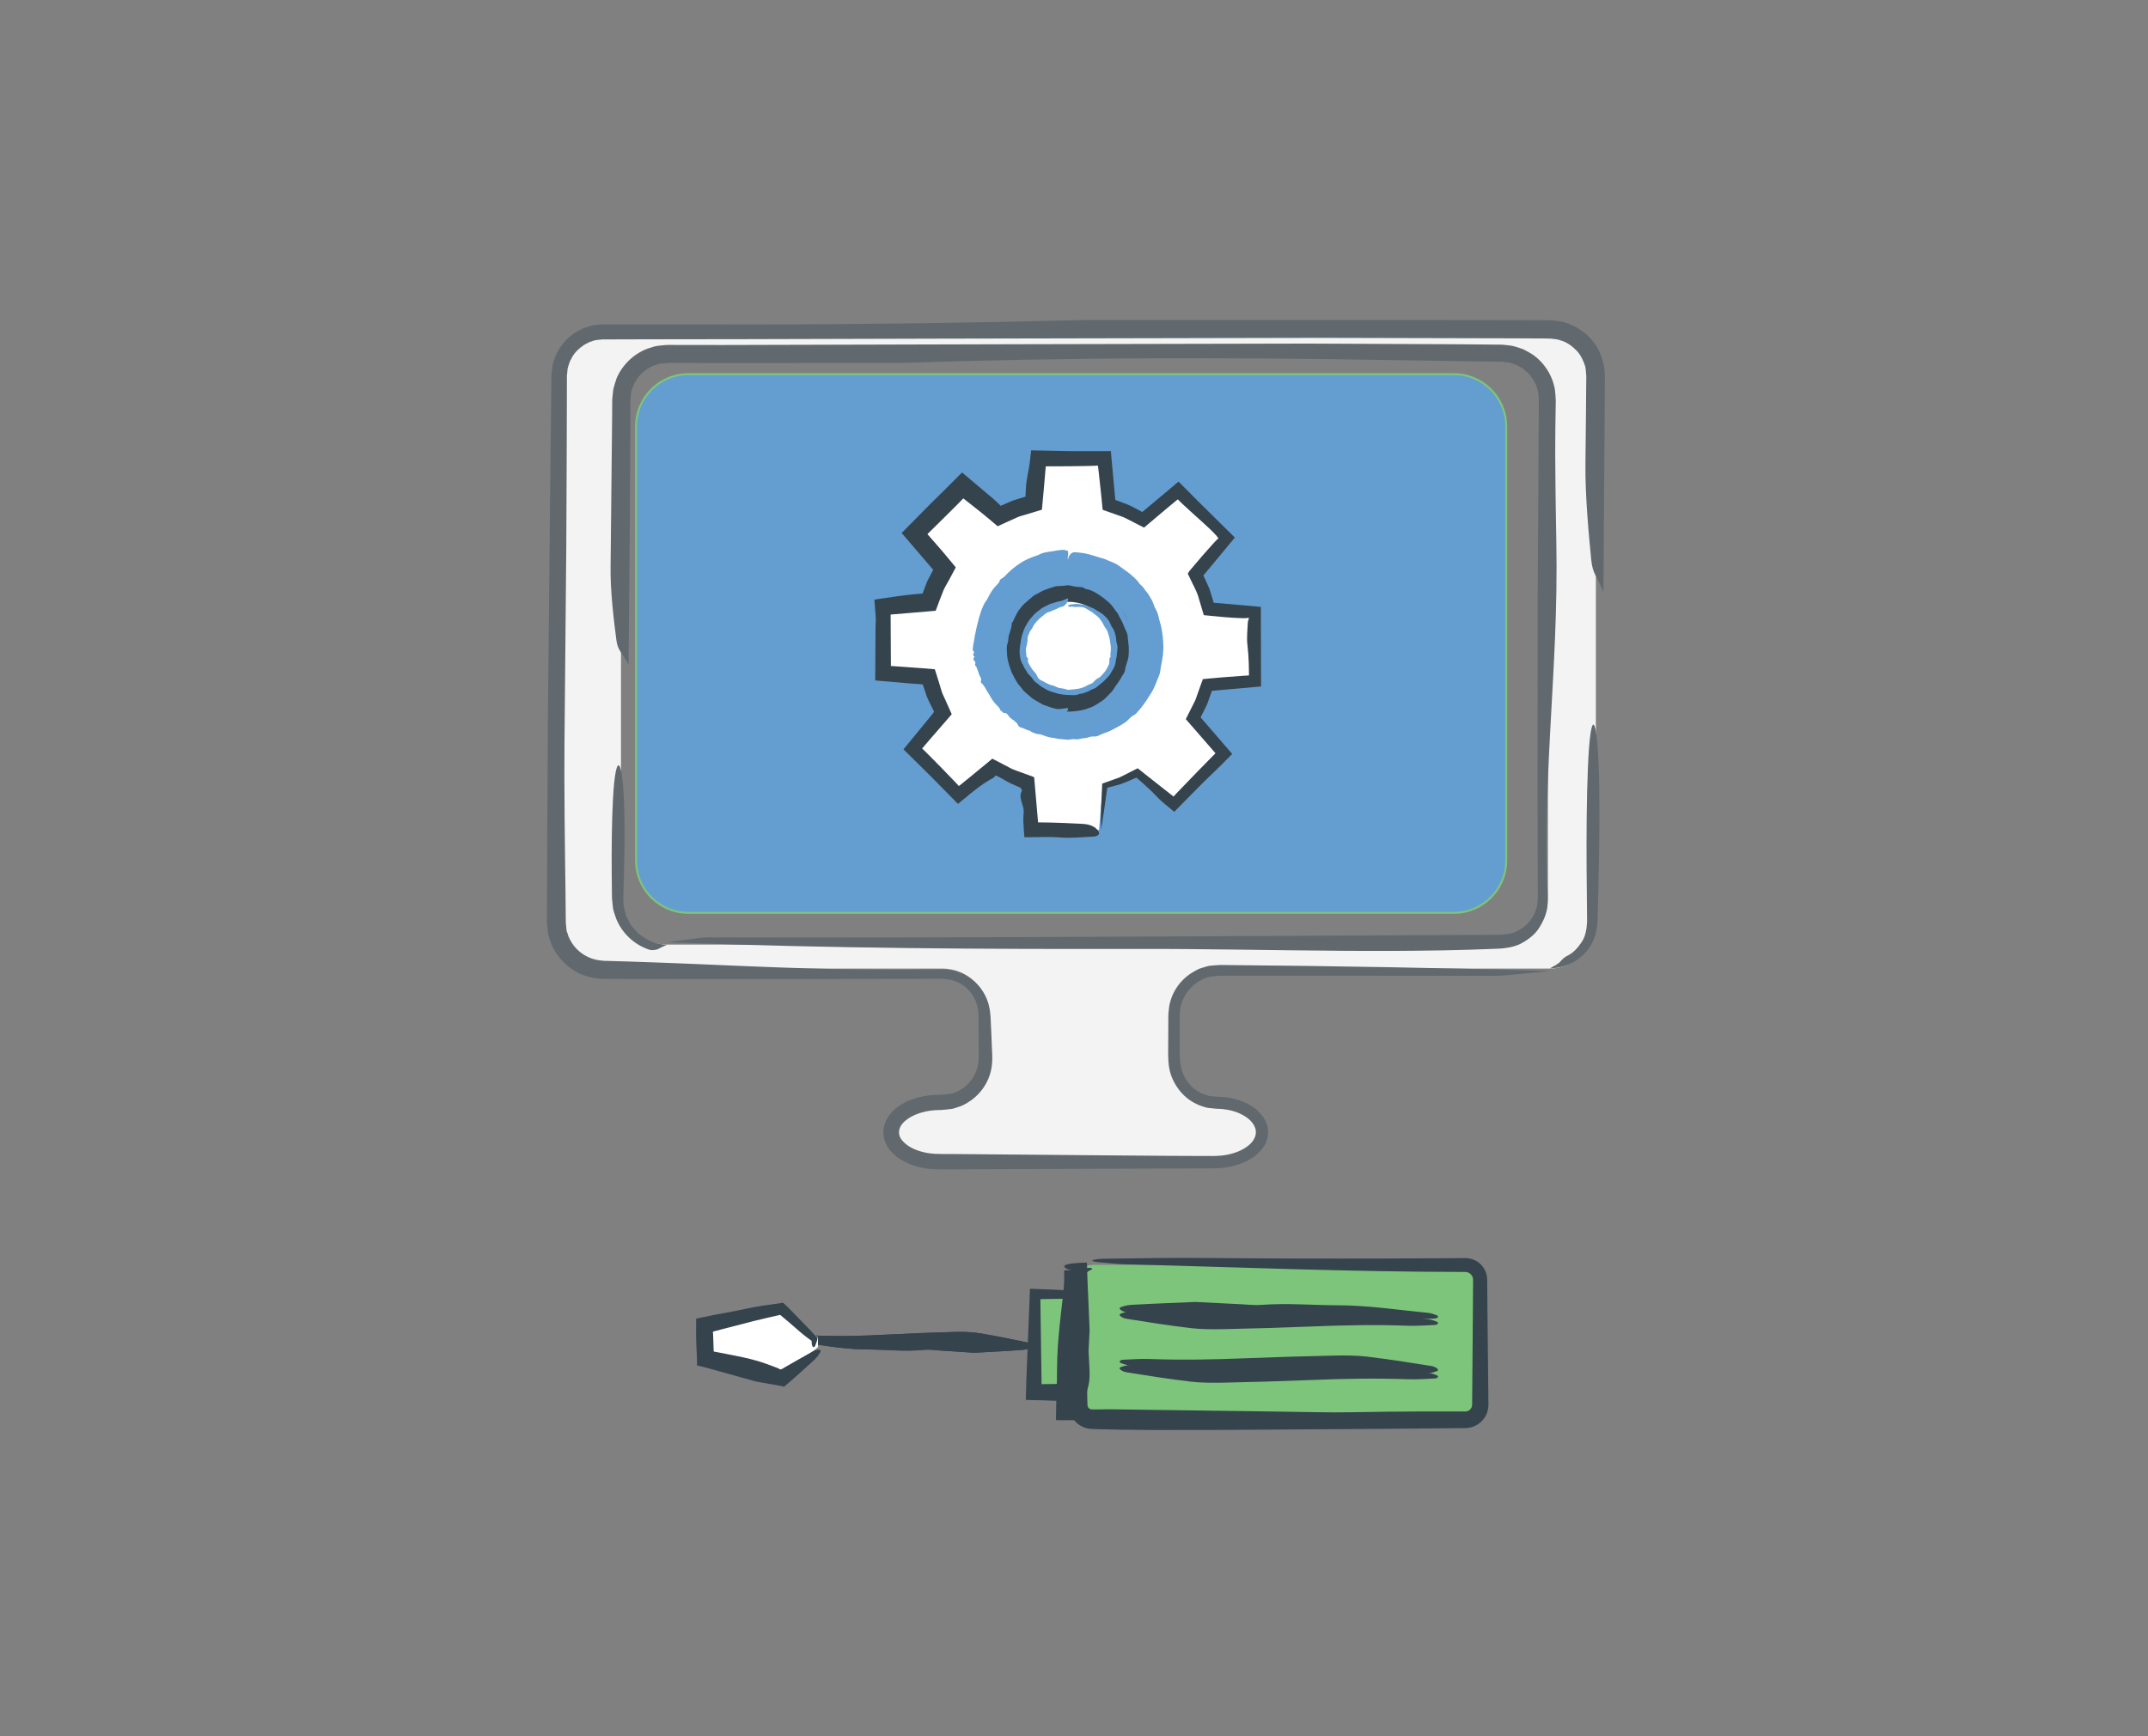 <?xml version="1.0" encoding="utf-8"?>
<!-- Generator: Adobe Illustrator 16.0.0, SVG Export Plug-In . SVG Version: 6.00 Build 0)  -->
<!DOCTYPE svg PUBLIC "-//W3C//DTD SVG 1.1//EN" "http://www.w3.org/Graphics/SVG/1.1/DTD/svg11.dtd">
<svg version="1.1" id="Layer_1" xmlns="http://www.w3.org/2000/svg" xmlns:xlink="http://www.w3.org/1999/xlink" x="0px" y="0px"
	 width="235px" height="190px" viewBox="0 0 235 190" enable-background="new 0 0 235 190" xml:space="preserve">
<rect x="0" y="0" width="235" height="190" fill="#808080" stroke="none"/>
<g id="Layer_15">
	<g>
		<g>
			<g>
				<g>
					<path fill="#7DC57A" d="M119.508,138.425c-0.902,0-1.639,0.735-1.639,1.636v1.399c-0.241-0.106-0.52-0.169-0.826-0.169h-4.099
						v11.203h4.099c0.307,0,0.585-0.068,0.826-0.169v1.397c0,0.905,0.734,1.637,1.639,1.637l40.801,0.002
						c0.904,0,1.639-0.733,1.639-1.641v-13.664c0-0.908-0.733-1.64-1.639-1.64h-40.801V138.425z"/>
					<g>
						<path fill="#35434C" d="M121.335,154.219c5.201,0.07,11.875,0.161,18.56,0.254c2.691,0.033,5.584,0.123,8.076,0.071
							c2.623-0.055,5.235-0.079,7.842-0.086l3.905,0.001l0.488,0.002c0.185,0.002,0.181-0.003,0.274-0.02
							c0.142-0.032,0.274-0.107,0.375-0.219c0.104-0.105,0.17-0.244,0.192-0.392c0.011-0.037,0.005-0.073,0.011-0.114l0.002-0.244
							l0.004-0.486c0.021-2.598,0.043-5.191,0.063-7.785l0.026-3.895l0.006-0.973l0.001-0.244c-0.002-0.074-0.001-0.095-0.007-0.145
							c-0.008-0.086-0.035-0.165-0.066-0.243c-0.15-0.313-0.439-0.522-0.852-0.509c-12.952-0.01-24.646-0.521-36.836-0.83
							c-1.18-0.029-2.103-0.146-3.084-0.229c-1.373-0.114-0.93-0.37,0.793-0.393c3.552-0.046,7.214-0.112,10.715-0.079
							c6.611,0.064,13.191,0.078,19.76,0.059l4.926-0.021l2.463-0.016l1.23-0.009c0.498-0.03,1.179,0.15,1.621,0.534
							c0.465,0.375,0.781,0.936,0.857,1.532c0.039,0.338,0.021,0.502,0.027,0.714l0.005,0.615l0.022,2.463l0.051,4.929l0.046,4.399
							l0.006,0.551l0.003,0.275c-0.003,0.106-0.003,0.271-0.027,0.405c-0.074,0.564-0.354,1.099-0.771,1.489
							c-0.41,0.396-0.968,0.643-1.538,0.688l-0.209,0.012l-0.138,0.001l-0.274,0.003l-0.552,0.005
							c-2.938,0.024-5.881,0.052-8.823,0.077c-5.889,0.04-11.785,0.08-17.681,0.119c-2.231,0.002-4.565,0.003-6.856,0.004
							c-1.146-0.014-2.279-0.025-3.385-0.038c-0.552-0.013-1.097-0.022-1.632-0.033c-0.269-0.008-0.533-0.015-0.795-0.021
							l-0.392-0.012c-0.143-0.007-0.222-0.003-0.465-0.021c-1.104-0.09-2.062-0.934-2.3-1.98c-0.034-0.129-0.05-0.261-0.065-0.393
							c-0.007-0.111-0.011-0.322-0.006-0.291l0.017-0.125l0.017-0.141c0.005-0.049,0.023-0.119-0.022-0.088
							c-0.038,0.006-0.08,0.01-0.127,0.002c-0.049-0.006-0.051-0.014-0.313-0.021l-1.192-0.043l-1.188-0.044l-1.891-0.045
							l0.054-2.124l0.055-1.412c0.038-0.938,0.075-1.875,0.112-2.81c0.078-1.951,0.155-3.891,0.231-5.819
							c0.888,0.032,1.767,0.067,2.642,0.101l1.182,0.051c0.391,0.021,0.742,0.008,1.125,0.145l0.159,0.066
							c0.059,0.029,0.02-0.082,0.035-0.114l0.015-0.314l0.029-0.649c-0.071-0.813,0.547-1.461,1.026-1.539
							c0.48-0.104,0.701,0.074,0.57,0.13c-0.106,0.059-0.533,0.18-0.755,0.604c-0.053,0.104-0.089,0.217-0.104,0.334
							c-0.006,0.06-0.01,0.118-0.004,0.178l0.016,0.468c0.012,0.366,0.021,0.737,0.032,1.106c-0.003,0.354,0.049,0.818-0.031,1.014
							c-0.513-0.17-1.043-0.385-1.448-0.461l-0.413-0.028l-0.251,0.001l-0.473,0.007c-0.317,0.005-0.639,0.011-0.97,0.015
							c-0.321,0.004-0.651,0.01-0.994,0.014c-0.08,0.005-0.163,0.009-0.25,0.014c0.04,2.79,0.081,5.691,0.132,9.309l0.115-0.015
							c0.313-0.004,0.64-0.009,0.986-0.014c0.389-0.004,0.8-0.009,1.239-0.015c0.229-0.004,0.367,0.012,0.926-0.052
							c0.482-0.104,1.125-0.389,1.702-0.587c0.028,0.62,0.019,1.496,0.029,2.337c0.002,0.196,0.004,0.396,0.006,0.599
							c0.004,0.041,0.009,0.08,0.021,0.119c0.022,0.074,0.062,0.147,0.117,0.211c0.059,0.061,0.129,0.11,0.207,0.142
							c0.041,0.011,0.08,0.026,0.123,0.026c0.038,0.008,0.065,0.004,0.238,0.004C120.212,154.23,120.771,154.225,121.335,154.219z"
							/>
					</g>
				</g>
				<g>
					<g>
						<g>
							<path fill="#35434C" d="M106.601,148.036c-1.063-0.071-2.428-0.162-3.794-0.252c-0.55-0.035-1.141-0.124-1.65-0.072
								c-2.144,0.218-4.257-0.032-6.381-0.04c-2.647-0.011-5.038-0.523-7.529-0.833c-0.241-0.03-0.43-0.146-0.63-0.229
								c-0.28-0.113-0.19-0.37,0.162-0.393c0.726-0.046,1.474-0.111,2.19-0.078c2.703,0.129,5.378,0.057,8.066-0.088
								c2.396-0.128,4.807-0.22,7.217-0.287c0.912-0.025,1.909-0.021,2.749,0.112c1.823,0.288,3.587,0.649,5.332,1.022
								c0.316,0.065,0.642,0.34,0.568,0.479c-0.076,0.143-0.604,0.313-0.987,0.342C110.267,147.846,108.603,147.922,106.601,148.036
								z"/>
						</g>
					</g>
					<g>
						<g>
							<path fill="#35434C" d="M106.6,148.035c-1.063-0.07-2.428-0.161-3.793-0.252c-0.55-0.035-1.141-0.123-1.65-0.072
								c-2.144,0.217-4.257-0.031-6.381-0.041c-2.647-0.011-5.038-0.521-7.529-0.833c-0.241-0.03-0.43-0.146-0.63-0.229
								c-0.28-0.113-0.19-0.371,0.162-0.393c0.726-0.046,1.475-0.111,2.19-0.078c2.703,0.129,5.378,0.059,8.066-0.087
								c2.396-0.128,4.807-0.22,7.217-0.286c0.913-0.025,1.909-0.021,2.749,0.111c1.823,0.289,3.587,0.65,5.332,1.023
								c0.316,0.065,0.642,0.34,0.568,0.479c-0.076,0.143-0.604,0.313-0.987,0.342C110.267,147.846,108.603,147.922,106.6,148.035z"
								/>
						</g>
					</g>
					<g>
						<path fill="none" stroke="#35434C" stroke-miterlimit="10" d="M112.909,145.255"/>
					</g>
				</g>
				<g>
					<g>
						<polygon fill="#FFFFFF" points="89.487,147.424 85.532,150.641 77.06,148.768 77.06,145.021 85.532,143.146 89.49,146.366 
													"/>
						<g>
							<path fill="#35434C" d="M82.73,151.189c-1.254-0.35-2.864-0.799-4.475-1.248c-0.303-0.092-1.267-0.355-2-0.529
								c0.005-0.355,0.002-0.691-0.013-1.016c-0.018-0.342-0.035-0.681-0.052-1.019l-0.028-0.787l-0.008-0.892l0.007-1.4
								l1.849-0.379l1.145-0.213c0.763-0.143,1.525-0.285,2.284-0.45c0.678-0.147,1.348-0.271,2.01-0.374
								c0.748-0.107,1.487-0.215,2.223-0.32l0.658,0.623l0.45,0.459l0.891,0.922l1.773,1.822l-0.009,0.084
								c-0.031,0.301-0.148,0.489-0.231,0.748c-0.115,0.342-0.372,0.23-0.392-0.199c-0.005-0.139-0.011-0.149-0.017-0.196
								l-0.018-0.12l-0.165-0.102l-0.388-0.291c-0.268-0.205-0.53-0.418-0.778-0.635l-1.167-1.01l-0.922-0.775l-1.331,0.299
								l-1.649,0.396c-1.093,0.282-2.188,0.564-3.285,0.848l-0.914,0.242c-0.117,0.039-0.139,0.057-0.198,0.084l0.035,0.192
								l0.032,0.937l0.031,0.938c0.01,0.074,0.02,0.07,0.029,0.1l0.072-0.008c-0.047-0.015,0.171,0.03,0.279,0.051l0.391,0.075
								l1.566,0.308c1.095,0.215,2.284,0.484,3.258,0.836l1.017,0.373l0.483,0.186c0.047,0.037,0.106,0.077,0.176,0.12
								c0.062-0.015,0.13-0.033,0.217-0.067l0.485-0.283l0.967-0.556c0.644-0.362,1.285-0.726,1.924-1.086
								c0.342-0.19,0.824-0.229,0.841-0.065c0.018,0.17-0.376,0.709-0.721,1.026c-0.446,0.405-0.892,0.812-1.363,1.239
								c-0.237,0.212-0.481,0.429-0.734,0.654c-0.13,0.115-0.262,0.231-0.396,0.352c-0.253,0.215-0.512,0.436-0.777,0.659
								c-0.325-0.063-0.674-0.13-1.043-0.2c-0.199-0.034-0.408-0.068-0.626-0.107C83.687,151.355,83.217,151.273,82.73,151.189z"/>
						</g>
					</g>
				</g>
				<g>
					<g>
						<g>
							<path fill="#35434C" d="M130.796,149.035c1.399,0.07,3.197,0.16,4.995,0.252c0.725,0.035,1.503,0.123,2.174,0.072
								c2.823-0.217,5.605,0.031,8.403,0.041c3.485,0.011,6.633,0.521,9.914,0.832c0.317,0.031,0.565,0.146,0.829,0.229
								c0.369,0.114,0.25,0.371-0.213,0.394c-0.957,0.045-1.941,0.111-2.885,0.078c-3.56-0.129-7.082-0.059-10.621,0.086
								c-3.156,0.129-6.33,0.221-9.502,0.287c-1.203,0.025-2.516,0.021-3.621-0.111c-2.399-0.289-4.724-0.651-7.021-1.023
								c-0.416-0.066-0.845-0.34-0.747-0.479c0.1-0.144,0.796-0.313,1.299-0.342C125.968,149.227,128.158,149.148,130.796,149.035z"
								/>
						</g>
					</g>
					<g>
						<g>
							<path fill="#35434C" d="M149.021,150.617c-1.399-0.07-3.196-0.161-4.994-0.252c-0.726-0.035-1.504-0.123-2.174-0.072
								c-2.824,0.217-5.605-0.032-8.403-0.041c-3.485-0.011-6.634-0.521-9.914-0.833c-0.317-0.03-0.565-0.146-0.83-0.229
								c-0.369-0.113-0.25-0.371,0.214-0.393c0.956-0.046,1.941-0.111,2.885-0.078c3.56,0.129,7.082,0.059,10.62-0.087
								c3.156-0.128,6.33-0.22,9.503-0.287c1.202-0.024,2.516-0.02,3.62,0.112c2.4,0.289,4.724,0.65,7.021,1.023
								c0.416,0.065,0.846,0.34,0.748,0.479c-0.101,0.143-0.797,0.313-1.299,0.342C153.852,150.427,151.66,150.504,149.021,150.617z
								"/>
						</g>
					</g>
				</g>
				<g>
					<g>
						<g>
							<path fill="#35434C" d="M130.796,142.475c1.399,0.07,3.197,0.161,4.995,0.252c0.725,0.035,1.503,0.123,2.174,0.072
								c2.823-0.217,5.605,0.032,8.403,0.041c3.485,0.012,6.633,0.521,9.914,0.833c0.317,0.03,0.565,0.146,0.829,0.229
								c0.369,0.113,0.25,0.371-0.213,0.393c-0.957,0.046-1.941,0.112-2.885,0.078c-3.56-0.129-7.082-0.059-10.621,0.087
								c-3.156,0.128-6.33,0.22-9.502,0.287c-1.203,0.024-2.516,0.021-3.621-0.112c-2.399-0.289-4.724-0.65-7.021-1.023
								c-0.416-0.065-0.845-0.34-0.747-0.479c0.1-0.143,0.796-0.313,1.299-0.342C125.968,142.665,128.158,142.588,130.796,142.475z"
								/>
						</g>
					</g>
					<g>
						<g>
							<path fill="#35434C" d="M130.796,143.177c1.399,0.07,3.197,0.161,4.995,0.253c0.725,0.034,1.503,0.122,2.174,0.071
								c2.823-0.217,5.605,0.032,8.403,0.041c3.485,0.011,6.633,0.522,9.914,0.833c0.317,0.029,0.565,0.146,0.829,0.229
								c0.369,0.114,0.25,0.371-0.213,0.394c-0.957,0.046-1.941,0.11-2.885,0.078c-3.56-0.13-7.082-0.058-10.621,0.087
								c-3.156,0.128-6.33,0.22-9.502,0.287c-1.203,0.025-2.516,0.02-3.621-0.112c-2.399-0.289-4.724-0.651-7.021-1.022
								c-0.416-0.066-0.845-0.34-0.747-0.479c0.1-0.144,0.796-0.313,1.299-0.342C125.968,143.367,128.158,143.29,130.796,143.177z"
								/>
						</g>
					</g>
				</g>
				<g>
					<g>
						<g>
							<path fill="#35434C" d="M116.924,151.354c0.071-0.683,0.162-1.559,0.252-2.435c0.035-0.353,0.124-0.731,0.072-1.06
								c-0.216-1.375,0.032-2.73,0.041-4.094c0.011-1.699,0.523-3.232,0.833-4.832c0.03-0.154,0.146-0.274,0.229-0.404
								c0.113-0.18,0.371-0.121,0.393,0.104c0.046,0.466,0.111,0.946,0.078,1.405c-0.129,1.734-0.059,3.451,0.087,5.176
								c0.128,1.538,0.22,3.084,0.286,4.631c0.025,0.586,0.021,1.225-0.111,1.764c-0.289,1.17-0.65,2.303-1.023,3.422
								c-0.065,0.203-0.339,0.41-0.479,0.363c-0.143-0.049-0.313-0.388-0.342-0.634
								C117.115,153.707,117.039,152.641,116.924,151.354z"/>
						</g>
					</g>
					<g>
						<rect x="116.425" y="139.014" fill="#35434C" width="1.642" height="15.5"/>
						<g>
							<path fill="#35434C" d="M119.208,145.546c-0.069,1.378-0.161,3.146-0.252,4.916c-0.035,0.713-0.123,1.479-0.072,2.14
								l0.033,0.479l0.024,0.622c0.009,0.573,0.018,1.144,0.025,1.713c-1.148-0.002-2.293-0.004-3.438-0.007l0.031-2.073
								l0.038-1.179c0.025-0.785,0.047-1.57,0.049-2.356c0.011-3.431,0.523-6.526,0.833-9.756c0.03-0.313,0.147-0.558,0.229-0.815
								c0.114-0.363,0.371-0.246,0.393,0.209c0.045,0.94,0.111,1.91,0.078,2.838c-0.129,3.502-0.058,6.97,0.087,10.451l0.018,0.445
								l0.009,0.205l0.009,0.053l0.034,0.172l-0.334-0.015c-0.02-0.001-0.078-0.003-0.067-0.004l0.102-0.004l0.206-0.007
								l0.205-0.008l0.103-0.004c0.028,0-0.046-0.002-0.064-0.002l-0.39-0.016l-0.024-0.119l-0.012-0.049l-0.011-0.339l-0.042-1.479
								l-0.072-2.967c-0.026-1.183-0.02-2.474,0.113-3.563c0.125-1.026,0.265-2.038,0.413-3.041l0.228-1.494l0.059-0.362
								l0.059-0.288l0.119-0.689c-0.216-0.049-0.465-0.098-0.751-0.146c-0.413-0.066-0.832-0.34-0.737-0.479
								c0.051-0.071,0.242-0.149,0.494-0.213c0.394-0.064,0.92-0.114,1.359-0.129c0.191-0.006,0.384-0.012,0.62-0.02
								c0.014,0.432,0.026,0.864,0.041,1.299c0.013,0.354,0.024,0.708,0.038,1.065c0.023,0.515,0.047,1.036,0.07,1.575
								C119.107,143.182,119.156,144.313,119.208,145.546z"/>
						</g>
					</g>
				</g>
			</g>
		</g>
		<g>
			<g>
				<g>
					<path fill="#649DD0" d="M164.783,94.183c0,3.139-2.568,5.708-5.707,5.708H75.295c-3.139,0-5.707-2.568-5.707-5.708V46.654
						c0-3.139,2.568-5.707,5.707-5.707h83.781c3.139,0,5.707,2.568,5.707,5.707V94.183L164.783,94.183z"/>
					<path fill="none" stroke="#7DC57A" stroke-width="0.219" stroke-miterlimit="10" d="M164.783,94.183
						c0,3.139-2.568,5.708-5.707,5.708H75.295c-3.139,0-5.707-2.568-5.707-5.708V46.654c0-3.139,2.568-5.707,5.707-5.707h83.781
						c3.139,0,5.707,2.568,5.707,5.707V94.183L164.783,94.183z"/>
				</g>
				<g>
					<g>
						<path fill="#F3F3F3" d="M169.559,105.992c2.771,0,5.037-2.268,5.037-5.037V41.091c0-2.77-2.268-5.037-5.037-5.037H65.983
							c-2.77,0-5.037,2.267-5.037,5.037v59.864c0,2.771,2.267,5.037,5.037,5.037h37.135c2.77,0,5.037,2.267,5.037,5.037v4.787
							c0,2.771-2.267,5.037-5.037,5.037h-0.417c-2.77,0-5.037,1.377-5.037,3.061s2.267,3.061,5.037,3.061h30.139
							c2.771,0,5.037-1.377,5.037-3.061s-2.164-3.061-4.809-3.061s-4.809-2.268-4.809-5.037v-4.787c0-2.771,2.268-5.037,5.037-5.037
							H169.559z M72.976,103.37c-2.77,0-5.037-2.267-5.037-5.037v-54.62c0-2.77,2.267-5.037,5.037-5.037h91.336
							c2.771,0,5.037,2.267,5.037,5.037v54.62c0,2.771-2.267,5.037-5.037,5.037H72.976z"/>
					</g>
					<g>
						<path fill="none" d="M169.559,105.992c2.771,0,5.037-2.268,5.037-5.037V41.091c0-2.77-2.268-5.037-5.037-5.037H65.983
							c-2.77,0-5.037,2.267-5.037,5.037v59.864c0,2.771,2.267,5.037,5.037,5.037h37.135c2.77,0,5.037,2.267,5.037,5.037v4.787
							c0,2.771-2.267,5.037-5.037,5.037h-0.417c-2.77,0-5.037,1.377-5.037,3.061s2.267,3.061,5.037,3.061h30.139
							c2.771,0,5.037-1.377,5.037-3.061s-2.164-3.061-4.809-3.061s-4.809-2.268-4.809-5.037v-4.787c0-2.771,2.268-5.037,5.037-5.037
							H169.559z M72.976,103.37c-2.77,0-5.037-2.267-5.037-5.037v-54.62c0-2.77,2.267-5.037,5.037-5.037h91.336
							c2.771,0,5.037,2.267,5.037,5.037v54.62c0,2.771-2.267,5.037-5.037,5.037H72.976z"/>
						<g>
							<path fill="#61696E" d="M72.976,103.105c2.808-0.338,3.649-0.529,4.481-0.527c28.256,0.074,56.512-0.152,84.77-0.276
								l1.324-0.006l0.662-0.003c0.217-0.003,0.355-0.039,0.538-0.053c0.694-0.049,1.345-0.352,1.899-0.756
								c0.576-0.398,0.966-0.998,1.277-1.605l0.135-0.423l0.08-0.207c0.02-0.092,0.023-0.215,0.037-0.319l0.063-0.66l-0.003-0.549
								l-0.026-10.598l0.011-21.194l0.123-21.195l0.006-0.662c0.008-0.231,0.004-0.441-0.021-0.601l-0.045-0.53
								c-0.035-0.173-0.102-0.339-0.146-0.51c-0.063-0.356-0.301-0.641-0.441-0.969l-0.336-0.419l-0.166-0.212l-0.207-0.171
								l-0.411-0.348l-0.472-0.262c-0.156-0.108-0.312-0.154-0.461-0.198c-0.156-0.046-0.281-0.116-0.465-0.162l-0.658-0.075
								l-0.164-0.019l-0.082-0.009l-0.041-0.005c-0.033-0.003,0.146,0.007,0.051,0.002l-0.331-0.004l-1.324-0.017l-10.599-0.16
								c-17.752-0.307-35.336-0.297-53.356,0.314c-5.692,0.002-11.12,0.004-16.393,0.007c-2.637-0.001-5.235-0.002-7.808-0.003
								h-0.964h-0.481c-0.149,0.005-0.259,0.028-0.39,0.039c-0.252,0.025-0.508,0.03-0.743,0.132
								c-0.239,0.08-0.493,0.125-0.704,0.272c-0.9,0.438-1.634,1.287-1.958,2.177L69.13,42.65l-0.061,0.153l-0.025,0.234
								l-0.049,0.472l-0.025,0.236l-0.006,0.059c0.002-0.042-0.006,0.114,0.004-0.09v0.015v0.029v0.119l-0.005,1.897l-0.014,3.791
								c-0.013,2.528-0.026,5.058-0.04,7.603c-0.046,5.091-0.093,10.247-0.142,15.575c-0.74-1.413-1.184-1.522-1.334-2.707
								c-0.305-2.355-0.67-5.396-0.633-7.993c0.056-5.47,0.112-10.898,0.167-16.296l0.012-2.023l0.111-1.102
								c0.103-0.408,0.235-0.834,0.374-1.24c0.635-1.476,1.873-2.658,3.363-3.226c0.382-0.107,0.755-0.271,1.15-0.314
								c0.383-0.037,0.821-0.096,1.159-0.096l2.01,0.004l4.015,0.004c10.695-0.029,21.31-0.058,31.923-0.086
								c10.613-0.023,21.227-0.046,31.92-0.069c5.348,0.023,10.714,0.047,16.111,0.071c1.349,0.012,2.699,0.024,4.054,0.036
								l1.015,0.01l0.127,0.001l0.129,0.008l0.031,0.003l0.063,0.007l0.252,0.028l0.505,0.057c0.355,0.053,0.822,0.221,1.22,0.347
								c0.39,0.16,0.718,0.376,1.072,0.57c1.343,0.885,2.276,2.346,2.535,3.928c0.034,0.389,0.087,0.818,0.09,1.172l-0.017,1.023
								l-0.031,2.049c-0.051,2.972,0.051,9.355,0.107,12.291c0.146,7.513-0.313,14.138-0.672,20.875
								c-0.18,3.369-0.334,6.764-0.376,10.313c-0.021,1.774-0.014,3.586,0.032,5.452c0.008,0.934,0.092,1.881,0.064,2.84
								c0.025,0.963-0.344,1.944-0.89,2.801c-0.485,0.814-1.289,1.392-2.142,1.836c-0.874,0.406-1.938,0.498-2.813,0.518
								c-1.827,0.074-3.663,0.128-5.508,0.164c-3.688,0.07-7.403,0.076-11.132,0.05c-7.457-0.051-14.961-0.222-22.372-0.206
								C107.855,103.874,91.102,103.803,72.976,103.105z"/>
							<path fill="#61696E" d="M72.974,103.389c-0.46,0.188-0.796,0.377-1.078,0.512c-0.32,0.078-0.616,0.104-0.906,0.015
								c-1.644-0.565-2.983-1.827-3.608-3.465c-0.119-0.416-0.319-0.818-0.336-1.259c-0.049-0.426-0.109-0.896-0.098-1.229
								c-0.007-0.729-0.015-1.456-0.022-2.181c-0.021-2.898-0.002-5.743,0.139-8.396c0.29-5.474,1.127-4.646,1.246,1.696
								c0.052,2.743-0.007,5.546-0.099,8.404c-0.026,0.727-0.048,1.414,0.11,2.086c0.095,0.332,0.159,0.682,0.343,0.984l0.235,0.473
								c0.094,0.148,0.211,0.283,0.317,0.427C70.077,102.584,71.477,103.348,72.974,103.389z"/>
						</g>
						<g>
							<path fill="#61696E" d="M169.559,106.256c-3.692,0.34-4.8,0.53-5.894,0.528l-27.868-0.007l-1.742,0.002
								c-0.281,0.007-0.599-0.01-0.853,0.014l-0.729,0.075c-0.955,0.205-1.832,0.747-2.445,1.509
								c-0.621,0.811-0.928,1.588-0.961,2.708l0.009,3.483c-0.011,1.231,0.001,2.171,0.422,3.067
								c0.401,0.882,1.11,1.642,1.989,2.025c0.205,0.091,0.402,0.13,0.601,0.215c0.19,0.082,0.552,0.074,0.817,0.116l0.217,0.021
								c0.098,0.006-0.073-0.002-0.033,0l0.061,0.002l0.121,0.002c0.162,0.008,0.322,0.004,0.483,0.023
								c0.322,0.023,0.646,0.072,0.964,0.134c1.26,0.272,2.57,0.81,3.48,2.058c0.207,0.347,0.389,0.637,0.48,1.143
								c0.072,0.344,0.083,0.793-0.025,1.199c-0.201,0.83-0.733,1.433-1.278,1.871c-1.126,0.873-2.399,1.229-3.703,1.365
								c-0.653,0.063-1.233,0.041-1.81,0.049l-1.74,0.007l-3.484,0.013l-13.934,0.057l-6.967,0.027
								c-1.186-0.002-2.268,0.023-3.538-0.002c-1.298-0.079-2.614-0.384-3.808-1.168c-0.586-0.396-1.169-0.934-1.509-1.734
								c-0.087-0.174-0.157-0.451-0.204-0.703c-0.018-0.11-0.016-0.155-0.025-0.236l-0.01-0.108c-0.009-0.188,0-0.101,0-0.163
								l0.005-0.084c0.008-0.455,0.164-0.881,0.347-1.26c0.852-1.467,2.208-2.054,3.468-2.413c0.323-0.08,0.647-0.149,0.973-0.194
								c0.318-0.045,0.719-0.082,0.979-0.084c0.697,0,1.079-0.052,1.543-0.109c0.897-0.193,1.706-0.735,2.265-1.456
								c0.568-0.771,0.82-1.465,0.854-2.572l-0.011-3.483c0.019-1.269-0.022-2.063-0.442-2.901
								c-0.404-0.804-1.087-1.495-1.926-1.845c-0.195-0.084-0.373-0.113-0.554-0.191c-0.048-0.018-0.084-0.039-0.142-0.053
								l-0.217-0.021l-0.433-0.043l-0.217-0.021l-0.108-0.011c-0.042-0.004,0.178,0.008,0.059,0.004h-0.054h-0.436l-0.871,0.002
								l-3.483,0.009l-6.968,0.011l-13.936,0.008l-6.968-0.006l-3.484-0.005l-0.871-0.001c-0.341-0.023-0.706-0.063-1.056-0.104
								c-0.692-0.139-1.388-0.35-1.993-0.724c-1.235-0.71-2.199-1.812-2.725-3.175c-0.113-0.361-0.24-0.764-0.307-1.104
								l-0.085-0.865l-0.005-0.055l-0.009-0.168v-0.107v-0.219l0.001-0.436l0.002-0.871l0.027-6.968l0.079-13.937l0.277-27.874
								c0.033-2.918,0.066-5.833,0.1-8.745c0.004-0.364-0.006-0.715,0.053-1.14l0.069-0.609c0.035-0.2,0.114-0.392,0.171-0.587
								c0.065-0.193,0.119-0.392,0.197-0.579l0.294-0.536c0.173-0.373,0.456-0.669,0.715-0.981c0.24-0.332,0.605-0.539,0.905-0.808
								c0.325-0.241,0.704-0.401,1.056-0.599c0.395-0.131,0.826-0.272,1.212-0.351c0.388-0.029,0.667-0.082,1.144-0.091
								c5.821,0.007,11.641,0.014,17.471,0.021c11.662-0.04,23.368-0.195,35.215-0.501c14.971,0.002,28.553,0.005,41.896,0.007
								c1.668,0.003,3.332,0.006,4.995,0.01l2.493,0.006l1.246,0.004c0.452,0.031,0.987,0.063,1.463,0.169
								c1.933,0.493,3.631,1.884,4.291,3.835l0.228,0.78c0.077,0.269,0.057,0.432,0.09,0.653l0.029,0.312l0.016,0.155l0.004,0.039
								l0.006,0.139v0.078l-0.004,0.625l-0.012,2.507c-0.045,6.695-0.094,13.475-0.142,20.481c-0.739-1.858-1.185-2.002-1.335-3.56
								c-0.305-3.097-0.67-7.096-0.633-10.511c0.019-1.798,0.037-3.593,0.056-5.385l0.022-2.685l0.013-1.341l0.001-0.167v-0.042
								c0.003,0.034-0.004-0.134,0.006,0.064l-0.008-0.083l-0.031-0.333c-0.025-0.21-0.029-0.472-0.074-0.64
								c-0.164-0.541-0.459-1.257-0.957-1.769c-0.496-0.498-1.088-0.948-1.783-1.119c-0.329-0.149-0.694-0.13-1.047-0.187
								c-0.396-0.026-0.875-0.011-1.31-0.019l-2.664-0.014c-7.099-0.017-14.157-0.034-21.19-0.051
								c-14.063,0.029-28.021,0.058-41.979,0.086c-6.979,0.019-13.957,0.038-20.949,0.057c-3.496,0.005-6.995,0.009-10.499,0.014
								l-5.149,0.015c-0.433,0.042-0.924,0.074-1.135,0.2c-0.273,0.054-0.58,0.241-0.884,0.404
								c-0.561,0.388-1.095,0.874-1.387,1.505c-0.202,0.288-0.255,0.637-0.375,0.959c-0.054,0.164-0.039,0.342-0.066,0.512
								c-0.013,0.182-0.053,0.315-0.043,0.558l-0.005,2.641c-0.005,1.761-0.009,3.524-0.014,5.29
								c-0.017,3.531-0.033,7.069-0.049,10.618c-0.065,7.097-0.13,14.234-0.196,21.424c-0.051,3.909,0.051,12.303,0.108,16.164
								c0.012,1.202,0.023,2.388,0.035,3.556l0.09,0.895c0.08,0.199,0.146,0.398,0.202,0.604c0.192,0.422,0.425,0.858,0.75,1.211
								c0.633,0.719,1.503,1.207,2.435,1.375c0.245,0.022,0.45,0.074,0.729,0.086l0.856,0.022c0.569,0.017,1.136,0.033,1.701,0.05
								c4.521,0.143,8.914,0.346,13.343,0.525c4.43,0.18,8.895,0.334,13.562,0.376c2.333,0.021,4.716,0.014,7.17-0.032
								c1.215-0.037,2.462,0.232,3.483,1.004c1.019,0.743,1.787,1.903,2.033,3.234c0.118,0.615,0.131,1.21,0.158,1.805l0.078,1.789
								c0.014,1.188,0.235,2.377-0.199,3.699c-0.411,1.275-1.28,2.357-2.434,3.047c-0.292,0.166-0.577,0.35-0.906,0.436
								c-0.323,0.09-0.634,0.252-0.976,0.265c-0.329,0.034-0.689,0.094-0.996,0.101l-0.435,0.014
								c-0.146,0.01-0.316,0.008-0.44,0.026c-1.074,0.099-2.215,0.448-2.998,1.093c-0.831,0.635-0.995,1.541-0.379,2.229
								c0.606,0.73,1.709,1.176,2.79,1.354c1.06,0.174,2.34,0.075,3.556,0.111c4.903,0.042,9.821,0.085,14.732,0.128
								c2.456,0.021,4.909,0.039,7.358,0.06l3.67,0.017c1.221-0.021,2.473,0.086,3.55-0.158c1.218-0.254,2.509-0.896,2.916-1.913
								c0.04-0.123,0.086-0.248,0.087-0.375l0.01-0.095c0.002,0,0.002-0.067,0.006-0.013l-0.006-0.063l-0.022-0.25
								c-0.038-0.195-0.157-0.479-0.317-0.697c-0.328-0.463-0.851-0.822-1.416-1.08c-0.566-0.263-1.197-0.41-1.832-0.479
								c-0.16-0.017-0.318-0.033-0.479-0.034l-0.24-0.009l-0.306-0.028c-0.35-0.056-0.659-0.025-1.057-0.178
								c-1.529-0.434-2.699-1.507-3.357-2.864c-0.333-0.672-0.506-1.419-0.543-2.167c-0.049-0.732-0.01-1.393-0.02-2.093l0.01-2.076
								c0.008-0.364-0.015-0.647,0.021-1.083c0.054-0.352,0.038-0.675,0.146-1.05c0.375-1.542,1.367-2.774,2.694-3.508l0.499-0.265
								l0.541-0.17c0.182-0.051,0.359-0.119,0.544-0.152l0.563-0.055c0.765-0.086,1.418-0.015,2.134-0.027
								C146.173,105.716,157.641,105.908,169.559,106.256z"/>
							<path fill="#61696E" d="M169.557,105.975c0.528-0.304,0.994-0.519,1.196-0.806c0.233-0.265,0.38-0.367,0.604-0.522
								c0.718-0.306,1.261-0.918,1.684-1.555c0.439-0.664,0.55-1.433,0.593-2.236c-0.018-1.916-0.036-3.838-0.054-5.745
								c-0.021-3.811-0.002-7.552,0.141-11.04c0.289-7.198,1.127-6.109,1.244,2.23c0.053,3.608-0.007,7.294-0.098,11.055
								c-0.024,0.938-0.049,1.885-0.073,2.832c0.017,0.935-0.126,1.965-0.528,2.851c-0.431,0.889-1.121,1.618-1.93,2.161
								C171.496,105.713,170.531,105.948,169.557,105.975z"/>
						</g>
					</g>
				</g>
			</g>
			<g>
				<g>
					<path fill="#FFFFFF" d="M120.242,90.81h-7.43l-0.43-5.198c-1.305-0.383-2.548-0.932-3.71-1.635l-3.838,3.25l-5.252-5.254
						l3.37-3.98c-0.651-1.194-1.14-2.457-1.465-3.779l-5.012-0.417l0.001-7.431l5.2-0.435c0.383-1.304,0.931-2.544,1.632-3.705
						l-3.247-3.84l5.254-5.252l3.981,3.372c1.191-0.652,2.455-1.141,3.776-1.465l0.418-5.013h7.428l0.438,5.2
						c1.299,0.384,2.543,0.93,3.705,1.633l3.84-3.248l5.248,5.252l-3.367,3.981c0.65,1.194,1.142,2.458,1.464,3.78l5.014,0.417
						v7.432l-5.198,0.434c-0.386,1.302-0.933,2.546-1.638,3.706l3.248,3.84l-5.252,5.252l-3.981-3.371
						c-1.191,0.65-2.455,1.14-3.778,1.467L120.242,90.81z"/>
					<g>
						<g>
							<path fill="#35434C" d="M111.811,86.526l-0.068-0.183l-0.045-0.057c-0.026-0.034-0.045-0.062-0.058-0.09
								c-0.064-0.038-0.087-0.02-0.197-0.082c-0.511-0.231-1.03-0.442-1.503-0.725c-0.269-0.158-0.511-0.308-0.76-0.423
								l-0.186-0.079c-0.025-0.004-0.05-0.005-0.073-0.001c-0.046,0.007-0.088,0.032-0.111,0.087
								c-0.019,0.031-0.034,0.09-0.056,0.109c-0.033,0.031-0.01-0.011-0.195,0.104c-0.557,0.299-1.08,0.654-1.589,1.037
								c-0.54,0.408-0.889,0.694-1.763,1.417l-0.401,0.331c-2.594-2.658-3.321-3.376-5.96-5.97l2.796-3.408
								c0.494-0.641,0.649-0.661,0.443-0.924c-0.26-0.569-0.64-1.189-0.816-1.836l-0.254-0.755c-0.046-0.061-0.02-0.199-0.121-0.189
								l-1.242-0.092l-3.901-0.334l0.036-5.867c0.001-0.443,0.063-0.865,0.001-1.316c-0.049-0.517-0.091-1.076-0.128-1.667
								c0.865-0.125,1.719-0.248,2.572-0.371c0.611-0.085,1.226-0.155,1.842-0.215l0.84-0.077c0.008-0.001,0.021,0,0.018,0.002
								h0.001c0.001-0.002-0.002,0.006,0.003-0.006l0.043-0.117l0.175-0.466c0.127-0.307,0.214-0.63,0.374-0.922
								c0.26-0.495,0.679-1.294,0.569-1.077c-0.001-0.013-0.007-0.011-0.034-0.044l-0.558-0.654l-2.859-3.34l3.145-3.183
								l1.543-1.521l1.921-1.92l3.042,2.572c0.11,0.094,0.229,0.18,0.334,0.277l0.673,0.622c0.158,0.142,0.129,0.126,0.133,0.137
								c0.004,0.009,0.012,0.029,0.019,0.034c-0.217,0.123,0.669-0.271,1.208-0.506c0.297-0.127,0.616-0.197,0.922-0.3l0.58-0.182
								c0.043,0.002,0.032-0.054,0.029-0.092l0.039-0.805c0.021-0.493,0.101-0.986,0.191-1.482l0.139-0.744
								c0.025-0.151,0.039-0.188,0.069-0.433l0.078-0.641l0.097-0.875c1.468,0.029,2.932,0.059,4.396,0.088l4.323-0.007l0.457,4.979
								l0.039,0.35c0.043,0.056,0.139,0.055,0.213,0.092c0.685,0.257,1.383,0.482,2.015,0.858l0.651,0.348
								c0.054,0.054,0.101,0.014,0.146-0.032l0.2-0.165l3.688-3.091l2.307,2.315l3.854,3.806l-2.619,3.155l-0.552,0.67l-0.219,0.253
								c-0.067,0.046-0.047,0.099-0.015,0.153l0.438,0.963c0.201,0.388,0.305,0.814,0.438,1.229l0.16,0.53
								c0.021,0.058,0.025,0.137,0.063,0.18l5.152,0.454l-0.002,0.684l0.019,8.024l-3.519,0.31l-1.437,0.129l-0.368,0.036
								c-0.097-0.016-0.066,0.112-0.104,0.16l-0.343,0.958c-0.107,0.358-0.285,0.687-0.455,1.019l-0.356,0.709
								c-0.026,0.042-0.044,0.082,0.011,0.118l0.121,0.132l3.295,3.812l-1.225,1.238c-0.614,0.625-1.258,1.198-1.873,1.812
								l-2.486,2.515c-0.25,0.255-0.503,0.512-0.757,0.77c-0.409-0.342-0.819-0.684-1.226-1.021l-0.379-0.34
								c-0.105-0.1-0.207-0.203-0.305-0.307c-0.465-0.504-0.964-0.966-1.475-1.417l-0.635-0.554
								c-0.096-0.148-0.213-0.061-0.336-0.011c-0.615,0.257-1.31,0.607-2.012,0.761l-0.524,0.146l-0.291,0.07l-0.134,0.03
								c-0.012,0.038-0.016,0.083-0.023,0.126l-0.05,0.306c-0.183,1.396-0.386,2.795-0.618,4.204l-0.01-1.266
								c0.001-0.431,0.004-0.862,0.023-1.294l0.067-1.468l0.035-0.76l0.009-0.198c0.004-0.031-0.002-0.071,0.011-0.095l0.091-0.032
								l0.369-0.131l1.395-0.499c0.443-0.199,0.863-0.434,1.305-0.653l0.396-0.199l0.201-0.101c0.067-0.04,0.137-0.083,0.189-0.006
								l0.676,0.538l1.154,0.91l2.023,1.591l0.334-0.366l2.25-2.333l2.002-2.04l-1.304-1.502l-0.995-1.142l-0.643-0.738
								l-0.191-0.221l-0.097-0.111c-0.037-0.036,0.026-0.084,0.036-0.126l0.265-0.524l0.724-1.443l0.512-1.44l0.313-0.865
								c0.293-0.037,0.6-0.056,0.899-0.085l1.202-0.106l2.269-0.172l0.675-0.04l-0.002-0.422l-0.023-0.984
								c-0.025-0.656-0.071-1.311-0.148-1.968c-0.088-0.746,0.01-1.569,0.043-2.355l0.01-0.142c0.004-0.03,0.01-0.035,0.015-0.054
								l0.036-0.108c0.025-0.078,0.051-0.173,0.061-0.259c-0.044-0.01-0.095-0.013-0.148-0.005
								c-0.113,0.062-1.006,0.023-1.619-0.014c-0.667-0.042-1.313-0.102-1.995-0.172l-0.836-0.08l-0.208-0.021
								c-0.068-0.007-0.152,0.005-0.152-0.088l-0.121-0.408l-0.361-1.213c-0.145-0.622-0.438-1.189-0.723-1.755l-0.522-1.085
								c0.151-0.328,0.522-0.67,0.735-0.956l0.976-1.139c0.616-0.705,1.495-1.686,1.64-1.781l-0.229-0.298
								c-0.372-0.423-0.901-0.9-1.362-1.328l-1.521-1.375l-0.754-0.693l-0.369-0.354l-0.104-0.108l-0.099-0.106l-0.207,0.162
								l-0.641,0.532l-1.371,1.15l-0.765,0.647l-0.573,0.487c-0.049,0.039-0.096,0.086-0.146,0.117l-0.169-0.087l-0.338-0.174
								l-1.012-0.52c-0.257-0.125-0.502-0.27-0.765-0.376l-2.007-0.709c-0.346-0.013-0.232-0.368-0.287-0.601l-0.068-0.718
								l-0.093-0.889l-0.192-1.778l-0.095-0.816l-0.04-0.137l-0.098,0.02c-0.025,0.005-0.032,0.009-0.069,0.014l-0.429,0.012
								L118.641,51l-1.714,0.024l-2.516,0.009l-0.168,1.958l-0.1,1.13l-0.075,0.813l-0.049,0.54l-0.024,0.269
								c-0.026,0.076-0.159,0.068-0.233,0.105l-1.588,0.48c-0.339,0.107-0.693,0.177-1.009,0.344l-1.108,0.501l-0.486,0.224
								l-0.242,0.112c-0.077,0.011-0.171,0.138-0.231,0.036l-0.803-0.679l-0.923-0.762l-0.884-0.7l-0.927-0.729
								c-0.218-0.177-0.143-0.107-0.168-0.123l-0.017,0.001c-0.072,0.127-3.806,3.787-3.914,3.898l0.017,0.017l0.009,0.007
								l0.19,0.22l0.839,0.959c0.37,0.417,0.731,0.843,1.087,1.274l0.477,0.573l0.265,0.32l0.132,0.159
								c0.032,0.055,0.126,0.102,0.058,0.168l-0.718,1.34c-0.244,0.462-0.549,0.899-0.71,1.401l-0.294,0.753l-0.284,0.758
								l-0.141,0.378c-0.004,0.089-0.099,0.057-0.158,0.071l-0.198,0.017l-4.594,0.386l0.029,5.594l0.004,0.041l0.053-0.002
								l0.012-0.001h0.006l0.083,0.006l0.355,0.025l1.42,0.1l1.42,0.104l1.36,0.11l0.087,0.007c0.016,0.02,0.02,0.054,0.03,0.081
								l0.054,0.17l0.107,0.339l0.214,0.68l0.311,1.018c0.075,0.33,0.254,0.619,0.378,0.931l0.631,1.407l0.108,0.24
								c0.035,0.042,0.02,0.077-0.02,0.108l-0.085,0.099l-0.341,0.395l-0.54,0.624l-1.413,1.625l-0.697,0.819l-0.087,0.108
								l-0.029,0.043l0.023,0.018l0.037,0.028l0.016,0.013l0.129,0.125l0.636,0.632l1.259,1.276l1.244,1.289l0.564,0.592
								l0.089,0.119l0.074-0.045l0.042-0.026l0.025-0.017l0.11-0.089l0.879-0.712l1.874-1.54l0.411-0.344
								c0.138-0.104,0.264-0.301,0.435-0.132l0.96,0.502l1.027,0.539c0.355,0.152,0.725,0.269,1.087,0.405l0.854,0.312
								c0.157,0.072,0.37,0.102,0.481,0.208l0.045,0.533l0.379,4.387l0.283,0.002c1.514,0.007,3.028,0.087,4.538,0.158
								c0.976,0.045,1.549,0.374,1.816,0.878c0.132,0.25-0.092,0.494-0.594,0.518c-1.221,0.057-2.479,0.193-3.661,0.091
								c-0.521-0.045-1.044-0.05-1.568-0.044c-0.771,0.008-1.542,0.015-2.311,0.023c-0.048-0.582-0.093-1.212-0.114-1.751
								c-0.005-0.337,0.004-0.675,0.037-1.013c0.033-0.34-0.144-0.807-0.254-1.192c-0.133-0.463-0.127-0.832,0.076-1.141
								L111.811,86.526z"/>
						</g>
					</g>
				</g>
			</g>
			<g>
				<circle fill="#649DD0" cx="116.867" cy="70.77" r="9.648"/>
				<g>
					<path fill="#639DD1" d="M124.631,63.844c0.219,0.196,0.439,0.397,0.596,0.648c0.086,0.135,0.186,0.255,0.289,0.376
						c0.201,0.263,0.359,0.557,0.522,0.844c0.169,0.351,0.252,0.741,0.464,1.063c0.199,0.376,0.264,0.796,0.369,1.198
						c0.189,0.548,0.261,1.125,0.343,1.696c0.027,0.519,0.101,1.04,0.048,1.56c-0.013,0.546-0.146,1.077-0.228,1.613
						c-0.082,0.338-0.086,0.702-0.203,1.034c-0.31,0.708-0.529,1.456-0.97,2.096c-0.273,0.417-0.529,0.843-0.834,1.239
						c-0.215,0.306-0.475,0.578-0.721,0.858c-0.099,0.111-0.238,0.179-0.365,0.254c-0.332,0.186-0.522,0.528-0.844,0.727
						c-0.5,0.35-1.046,0.625-1.582,0.901c-0.383,0.193-0.802,0.276-1.182,0.478c-0.213,0.124-0.461,0.192-0.715,0.167
						c-0.352-0.03-0.641,0.177-0.979,0.18c-0.354,0.011-0.688,0.188-1.052,0.114c-0.251-0.043-0.504,0.058-0.759,0.058
						c-0.328-0.029-0.661-0.06-0.993-0.089c-0.327-0.062-0.651-0.123-0.979-0.167c-0.322-0.069-0.628-0.192-0.935-0.302
						c-0.159-0.065-0.351-0.042-0.522-0.086c-0.201-0.06-0.4-0.13-0.585-0.228c-0.068-0.036-0.116-0.126-0.191-0.133
						c-0.332-0.034-0.578-0.257-0.901-0.326c-0.184-0.032-0.315-0.163-0.396-0.354c-0.054-0.117-0.145-0.204-0.233-0.283
						c-0.227-0.203-0.514-0.332-0.703-0.583c-0.143-0.192-0.253-0.426-0.611-0.373c-0.083-0.174-0.319-0.199-0.377-0.403
						c-0.031-0.124-0.121-0.212-0.205-0.298c-0.184-0.174-0.351-0.365-0.508-0.564c-0.273-0.337-0.423-0.752-0.681-1.097
						c-0.201-0.316-0.336-0.666-0.656-0.934c-0.041-0.038-0.072-0.101-0.048-0.157c0.142-0.332-0.105-0.521-0.191-0.771
						c-0.053-0.216-0.138-0.422-0.219-0.633c-0.04-0.104-0.062-0.224-0.165-0.3c-0.145-0.121,0.034-0.276-0.025-0.396
						c-0.055-0.112-0.182-0.211-0.211-0.33c-0.019-0.08,0.078-0.177,0.134-0.284c-0.158-0.084-0.214-0.204-0.107-0.352
						c0.063-0.085,0.072-0.166-0.027-0.255c-0.074-0.066-0.074-0.17-0.069-0.258c0.025-0.432,0.157-0.854,0.2-1.275
						c0.119-0.528,0.201-1.057,0.348-1.574c0.068-0.334,0.169-0.659,0.276-0.984c0.09-0.331,0.224-0.646,0.364-0.959
						c0.049-0.113,0.122-0.214,0.184-0.32c0.062-0.094,0.141-0.178,0.192-0.277c0.193-0.38,0.395-0.757,0.644-1.107
						c0.062-0.094,0.142-0.175,0.211-0.263c0.201-0.23,0.454-0.406,0.547-0.734c0.017-0.057,0.054-0.107,0.105-0.133
						c0.333-0.16,0.55-0.436,0.799-0.687c0.49-0.472,1.038-0.888,1.629-1.24c0.493-0.277,1.018-0.488,1.556-0.66
						c0.033-0.012,0.069-0.013,0.098-0.033c0.475-0.286,1.033-0.349,1.566-0.421c0.384-0.073,0.77-0.143,1.162-0.151
						c0.103-0.006,0.208,0.022,0.311,0.047c0.077,0.019,0.152,0.058,0.225,0.087c0.1,0.503-0.133,0.886-0.09,1.364
						c-0.249,0.178-0.473,0.262-0.725,0.217c-0.342-0.039-0.691-0.049-1.045-0.055c-0.059,0.004-0.11,0.049-0.166,0.072
						c-0.083,0.033-0.163,0.09-0.252,0.089c-0.226-0.001-0.429,0.078-0.621,0.188c-0.176,0.091-0.327,0.231-0.554,0.202
						c-0.104-0.016-0.163,0.117-0.252,0.154c-0.302,0.141-0.621,0.253-0.905,0.433c-0.067,0.039-0.119,0.102-0.172,0.16
						c-0.048,0.051-0.077,0.129-0.135,0.161c-0.321,0.218-0.664,0.415-0.963,0.667c-0.045,0.038-0.074,0.094-0.113,0.138
						c-0.207,0.223-0.39,0.464-0.568,0.707c-0.077,0.098-0.201,0.156-0.284,0.25c-0.073,0.089-0.074,0.237-0.16,0.311
						c-0.36,0.294-0.432,0.778-0.696,1.131c-0.228,0.366-0.461,0.745-0.573,1.167c-0.116,0.329-0.128,0.683-0.23,1.012
						c-0.138,0.341-0.18,0.708-0.24,1.068c-0.045,0.538-0.036,1.078,0.012,1.612c0.006,0.432,0.066,0.862,0.133,1.289
						c0.056,0.252,0.113,0.508,0.169,0.761c0.086,0.245,0.187,0.487,0.329,0.707c0.022,0.032,0.043,0.065,0.058,0.1
						c0.101,0.268,0.203,0.539,0.304,0.809c0.026,0.052,0.024,0.127,0.085,0.149c0.222,0.079,0.231,0.28,0.323,0.438
						c0.141,0.229,0.33,0.425,0.496,0.635c0.174,0.215,0.387,0.399,0.581,0.594c0.152,0.158,0.352,0.265,0.519,0.403
						c0.075,0.058,0.149,0.117,0.203,0.199c0.168,0.225,0.375,0.413,0.585,0.597c0.221,0.169,0.465,0.307,0.698,0.459
						c0.182,0.109,0.414,0.117,0.601,0.21c0.418,0.203,0.853,0.386,1.301,0.519c0.296,0.073,0.592,0.144,0.895,0.177
						c0.273,0.037,0.541,0.131,0.819,0.145c0.857,0.13,1.745,0.101,2.599-0.076c0.305-0.094,0.625-0.143,0.909-0.296
						c0.052-0.026,0.111-0.033,0.169-0.044c0.217-0.05,0.453-0.062,0.658-0.154c0.27-0.115,0.553-0.214,0.799-0.375
						c0.094-0.056,0.17-0.135,0.256-0.201c0.063-0.048,0.121-0.101,0.191-0.134c0.279-0.141,0.555-0.298,0.825-0.466
						c0.292-0.235,0.594-0.468,0.849-0.746c0.082-0.087,0.137-0.199,0.223-0.28c0.088-0.083,0.09-0.203-0.067-0.419
						c0.229,0.087,0.394,0.119,0.464-0.005c0.172-0.292,0.371-0.562,0.529-0.86c0.445-0.732,0.811-1.529,0.961-2.374
						c0.07-0.346,0.248-0.664,0.27-1.021c0.038-0.28,0.055-0.56,0.061-0.842c0.016-0.281,0.029-0.562,0.004-0.843
						c-0.006-0.456-0.075-0.904-0.137-1.355c-0.193-1.188-0.608-2.358-1.285-3.376c-0.268-0.359-0.512-0.736-0.795-1.087
						c-0.065-0.089-0.162-0.15-0.238-0.228c-0.063-0.065-0.125-0.128-0.191-0.188l-0.373-0.345
						c-0.201-0.196-0.455-0.324-0.669-0.503c-0.774-0.583-1.637-1.056-2.557-1.4c-0.451-0.139-0.892-0.349-1.365-0.44
						c-0.348-0.097-0.706-0.13-1.065-0.167c-0.072-0.009-0.146-0.02-0.212-0.069c-0.05-0.039-0.088-0.141-0.146-0.235
						c0.201-0.452,0.496-0.63,0.786-0.584c0.282,0.032,0.562,0.042,0.839,0.091c0.561,0.088,1.102,0.266,1.639,0.436
						c0.198,0.075,0.412,0.113,0.618,0.178c0.187,0.05,0.354,0.149,0.53,0.223c0.412,0.161,0.839,0.314,1.188,0.594
						c0.396,0.308,0.818,0.568,1.205,0.886c0.293,0.268,0.6,0.523,0.852,0.832c0.046,0.05,0.072,0.119,0.105,0.178L124.631,63.844z"
						/>
				</g>
			</g>
			<g>
				<g>
					<circle fill="#FFFFFF" cx="116.867" cy="70.769" r="6.008"/>
					<g>
						<path fill="#639DD1" d="M116.867,65.096c0.031-0.125,0.045-0.222,0.069-0.259c0.057-0.087,0.12-0.167,0.187-0.213
							c0.228-0.162,0.477-0.251,0.721-0.239c0.237-0.003,0.469,0.025,0.7,0.081c0.231,0.045,0.468,0.094,0.694,0.162
							c0.25,0.052,0.461,0.201,0.669,0.344c0.171,0.13,0.349,0.242,0.53,0.346c0.18,0.11,0.334,0.256,0.504,0.381
							c0.197,0.163,0.401,0.32,0.569,0.513c0.272,0.42,0.654,0.757,0.864,1.21c0.132,0.256,0.307,0.498,0.382,0.777
							c0.05,0.273,0.154,0.525,0.19,0.798c0.02,0.173,0.123,0.326,0.181,0.492c0.063,0.473,0.154,0.964,0.03,1.437
							c-0.107,0.325-0.12,0.65-0.151,0.979c-0.014,0.214-0.206,0.381-0.075,0.635c0.008,0.015,0,0.029-0.013,0.039
							c-0.323,0.232-0.247,0.594-0.442,0.861c-0.166,0.266-0.268,0.568-0.41,0.853c-0.213,0.291-0.437,0.588-0.738,0.798
							c-0.295,0.174-0.561,0.357-0.758,0.649c-0.088,0.118-0.192,0.22-0.322,0.283c-0.295,0.175-0.596,0.333-0.873,0.557
							c-0.273,0.168-0.613,0.178-0.916,0.264c-0.209,0.07-0.419,0.131-0.642,0.129c-0.241,0.013-0.483,0.008-0.721,0.007
							c-0.054,0-0.109-0.026-0.162-0.021c-0.431-0.016-0.864-0.068-1.294-0.112c-0.196-0.053-0.377-0.161-0.57-0.218
							c-0.299-0.098-0.625-0.135-0.896-0.31c-0.19-0.102-0.367-0.229-0.547-0.344c-0.034-0.021-0.063-0.049-0.1-0.066
							c-0.259-0.138-0.496-0.32-0.73-0.504c-0.147-0.13-0.268-0.286-0.365-0.459c-0.136-0.201-0.282-0.391-0.427-0.58
							c-0.27-0.314-0.376-0.729-0.611-1.066c-0.187-0.275-0.318-0.582-0.487-0.885c-0.016-0.03-0.001-0.068-0.002-0.103
							c-0.001-0.048,0.022-0.103-0.01-0.142c-0.236-0.271-0.131-0.621-0.2-0.93c-0.027-0.146-0.057-0.305-0.083-0.446
							c0.011-0.38,0.041-0.765,0.072-1.149c0.066-0.427,0.242-0.832,0.35-1.252c0.111-0.287,0.235-0.575,0.382-0.851
							c0.159-0.346,0.473-0.58,0.705-0.867c0.312-0.443,0.766-0.749,1.167-1.108c0.35-0.219,0.729-0.398,1.1-0.576
							c0.397-0.114,0.757-0.321,1.142-0.543c0.211-0.089,0.448-0.064,0.671-0.102c0.197-0.036,0.411-0.075,0.613-0.112
							c0.013-0.002,0.025,0.026,0.056,0.062c-0.026,0.053-0.043,0.116-0.062,0.123c-0.178,0.064-0.353,0.129-0.525,0.173
							c-0.227,0.059-0.449,0.116-0.669,0.172l-0.623,0.292l-0.036,0.019c-0.399,0.124-0.739,0.374-1.077,0.604
							c-0.229,0.135-0.425,0.315-0.601,0.516c-0.177,0.196-0.372,0.37-0.517,0.586c-0.261,0.467-0.597,0.843-0.828,1.306
							c-0.09,0.147-0.21,0.285-0.253,0.454c-0.032,0.343-0.121,0.651-0.236,0.959c-0.107,0.309-0.113,0.646-0.106,0.97
							c-0.006,0.272,0.045,0.537,0.07,0.805c0.044,0.263,0.002,0.545,0.13,0.79c0.089,0.22,0.216,0.422,0.289,0.64
							c0.136,0.381,0.374,0.716,0.534,1.093c0.254,0.314,0.46,0.68,0.751,0.971c0.25,0.216,0.502,0.435,0.775,0.62
							c0.181,0.104,0.337,0.259,0.531,0.349c0.252,0.145,0.523,0.253,0.813,0.303c0.095,0.017,0.175,0.088,0.265,0.135
							c0.027,0.015,0.053,0.039,0.084,0.041c0.371,0.015,0.727,0.042,1.09,0.151c0.249,0.088,0.5-0.02,0.749-0.023
							c0.202-0.017,0.41-0.004,0.611-0.031c0.508-0.178,1.045-0.284,1.494-0.59c0.181-0.106,0.383-0.179,0.554-0.3l0.671-0.583
							c0.171-0.123,0.302-0.289,0.441-0.445c0.144-0.201,0.313-0.384,0.406-0.615c0.02-0.045,0.032-0.095,0.063-0.134
							c0.156-0.223,0.179-0.51,0.385-0.71c-0.042-0.577,0.318-1.008,0.311-1.555c0.013-0.168,0.092-0.333,0.131-0.504
							c0.047-0.214,0.014-0.431,0.009-0.648c0.001-0.633-0.214-1.238-0.427-1.828c-0.224-0.415-0.395-0.868-0.723-1.219
							c-0.152-0.182-0.279-0.389-0.451-0.554l-0.543-0.47c-0.326-0.324-0.769-0.479-1.148-0.73
							c-0.426-0.153-0.858-0.324-1.306-0.401c-0.262-0.025-0.534,0.059-0.787,0.095C117.03,65.128,116.959,65.188,116.867,65.096z"
							/>
					</g>
				</g>
				<g>
					<path fill="#35434C" d="M116.867,77.871c-3.915,0-7.101-3.184-7.101-7.101c0-3.915,3.186-7.101,7.101-7.101
						c3.916,0,7.104,3.186,7.104,7.101S120.783,77.871,116.867,77.871z M116.867,65.856c-2.71,0-4.917,2.204-4.917,4.913
						c0,2.712,2.206,4.919,4.917,4.919c2.709,0,4.916-2.205,4.916-4.919C121.783,68.06,119.576,65.856,116.867,65.856z"/>
					<g>
						<g>
							<path fill="#639DD1" d="M116.867,65.521c-0.028,0.132-0.039,0.23-0.058,0.272c-0.046,0.098-0.092,0.188-0.139,0.247
								c-0.163,0.201-0.309,0.33-0.473,0.359c-0.324,0.027-0.586,0.275-0.884,0.35c-0.163,0.035-0.288,0.156-0.456,0.191
								c-0.283,0.068-0.527,0.222-0.727,0.428c-0.127,0.117-0.272,0.212-0.408,0.32c-0.223,0.249-0.493,0.478-0.651,0.78
								c-0.102,0.173-0.162,0.364-0.318,0.511c-0.134,0.151-0.134,0.357-0.246,0.523c-0.068,0.109-0.056,0.242-0.083,0.361
								c0.005,0.347-0.066,0.674-0.163,1.022c-0.049,0.243-0.004,0.49,0.021,0.732c0.011,0.155-0.01,0.333,0.21,0.429
								c0.013,0.005,0.014,0.017,0.008,0.029c-0.135,0.288,0.025,0.5,0.143,0.704c0.098,0.216,0.254,0.399,0.381,0.592
								c0.189,0.197,0.367,0.387,0.468,0.666c0.107,0.244,0.328,0.4,0.572,0.491c0.108,0.034,0.178,0.12,0.281,0.158
								c0.23,0.11,0.454,0.236,0.701,0.298c0.235,0.026,0.431,0.157,0.651,0.241c0.15,0.065,0.309,0.086,0.47,0.101
								c0.174,0.029,0.347,0.076,0.525,0.119c0.04,0.01,0.08,0.045,0.122,0.049c0.329-0.013,0.656-0.072,0.986-0.094
								c0.149-0.038,0.308-0.047,0.456-0.092c0.232-0.078,0.465-0.155,0.668-0.292c0.145-0.081,0.303-0.135,0.457-0.202
								c0.029-0.013,0.063-0.019,0.09-0.036c0.184-0.138,0.322-0.332,0.502-0.469c0.112-0.097,0.289-0.131,0.391-0.246
								c0.138-0.13,0.267-0.273,0.394-0.416c0.235-0.235,0.373-0.545,0.526-0.836c0.121-0.238,0.07-0.54,0.107-0.792
								c0.002-0.025,0.033-0.043,0.051-0.065c0.022-0.031,0.072-0.058,0.063-0.096c-0.063-0.261,0.014-0.488,0.028-0.732
								c0-0.113-0.011-0.226-0.005-0.337c-0.041-0.285-0.08-0.566-0.12-0.845c-0.06-0.311-0.179-0.61-0.271-0.913
								c-0.096-0.206-0.264-0.374-0.361-0.574c-0.104-0.251-0.258-0.475-0.424-0.693c-0.222-0.335-0.593-0.517-0.881-0.78
								c-0.258-0.156-0.525-0.295-0.779-0.467c-0.278-0.122-0.606-0.11-0.902-0.104c-0.162,0.025-0.311-0.02-0.467-0.026
								c-0.132,0.002-0.281,0.005-0.419,0.007c-0.008,0-0.017-0.03-0.037-0.071c0.018-0.049,0.031-0.108,0.044-0.112
								c0.129-0.033,0.262-0.067,0.397-0.081c0.176-0.016,0.357-0.036,0.539-0.042l0.538,0.069c0.011,0.001,0.024,0.002,0.033,0.003
								c0.345,0.041,0.644,0.2,0.968,0.325c0.221,0.07,0.415,0.183,0.604,0.311c0.191,0.125,0.404,0.231,0.594,0.37
								c0.357,0.304,0.725,0.643,0.898,1.098c0.069,0.147,0.109,0.305,0.227,0.428c0.184,0.256,0.266,0.566,0.345,0.866
								c0.074,0.304,0.048,0.62,0.146,0.924c0.092,0.258,0.056,0.521,0.028,0.783c-0.043,0.259-0.028,0.527-0.105,0.78
								c-0.049,0.224-0.061,0.465-0.125,0.692c-0.121,0.394-0.37,0.738-0.571,1.092c-0.278,0.303-0.534,0.628-0.852,0.88
								c-0.267,0.188-0.488,0.436-0.769,0.603c-0.186,0.096-0.396,0.14-0.57,0.249c-0.23,0.17-0.518,0.205-0.773,0.323
								c-0.086,0.04-0.188,0.025-0.281,0.035c-0.029,0.003-0.062-0.003-0.087,0.013c-0.314,0.188-0.69,0.137-1.034,0.13
								c-0.235,0.008-0.47-0.026-0.706-0.044c-0.183-0.031-0.38-0.064-0.562-0.095c-0.474-0.156-0.979-0.243-1.407-0.517
								c-0.171-0.096-0.344-0.191-0.505-0.301l-0.655-0.511c-0.158-0.119-0.234-0.317-0.368-0.458
								c-0.14-0.18-0.338-0.32-0.458-0.518c-0.025-0.039-0.058-0.074-0.074-0.118c-0.09-0.239-0.328-0.41-0.36-0.677
								c-0.321-0.419-0.396-0.956-0.417-1.461c-0.021-0.164,0.025-0.331,0.029-0.492c0.006-0.202,0.075-0.401,0.093-0.601
								c0.041-0.58,0.253-1.13,0.479-1.652c0.222-0.369,0.404-0.76,0.714-1.062c0.145-0.156,0.271-0.33,0.432-0.468l0.502-0.391
								c0.301-0.267,0.7-0.387,1.042-0.585c0.377-0.119,0.756-0.253,1.144-0.324c0.223-0.024,0.437-0.157,0.668-0.242
								C116.714,65.521,116.78,65.447,116.867,65.521z"/>
						</g>
						<g>
							<path fill="#639DD1" d="M116.867,77.536c-0.037,0.125-0.053,0.221-0.082,0.258c-0.067,0.087-0.142,0.165-0.219,0.21
								c-0.267,0.157-0.555,0.243-0.841,0.226c-0.134-0.007-0.271-0.014-0.412-0.021l-0.403-0.084
								c-0.27-0.057-0.542-0.117-0.808-0.197c-0.29-0.06-0.534-0.237-0.78-0.398c-0.202-0.146-0.411-0.275-0.625-0.396
								c-0.209-0.128-0.388-0.3-0.585-0.446c-0.23-0.191-0.471-0.374-0.668-0.596c-0.182-0.236-0.356-0.463-0.532-0.692
								c-0.184-0.225-0.368-0.448-0.484-0.717c-0.156-0.299-0.354-0.583-0.453-0.906c-0.069-0.316-0.184-0.613-0.235-0.93
								c-0.027-0.202-0.141-0.382-0.207-0.577c-0.069-0.555-0.176-1.128-0.05-1.683c0.113-0.381,0.131-0.765,0.169-1.15
								c0.016-0.251,0.226-0.452,0.104-0.741c-0.006-0.017,0.002-0.034,0.016-0.046c0.341-0.284,0.274-0.703,0.503-1.017
								c0.192-0.313,0.318-0.666,0.488-0.997c0.254-0.34,0.518-0.686,0.861-0.944c0.334-0.215,0.649-0.433,0.89-0.763
								c0.108-0.133,0.23-0.254,0.384-0.328c0.347-0.203,0.699-0.391,1.03-0.642c0.324-0.188,0.718-0.211,1.072-0.315l0.37-0.113
								c0.127-0.02,0.255-0.031,0.384-0.039c0.283-0.018,0.566-0.017,0.845-0.02c0.064-0.001,0.127,0.024,0.191,0.018
								c0.506,0.02,1.016,0.083,1.522,0.133c0.229,0.064,0.444,0.183,0.672,0.25c0.353,0.115,0.732,0.165,1.052,0.371
								c0.224,0.12,0.435,0.266,0.647,0.399c0.039,0.025,0.075,0.056,0.118,0.077c0.304,0.167,0.578,0.385,0.853,0.601
								c0.175,0.152,0.324,0.328,0.441,0.53c0.163,0.234,0.336,0.457,0.51,0.678c0.32,0.369,0.451,0.857,0.726,1.256
								c0.218,0.326,0.356,0.693,0.548,1.052c0.018,0.036,0.004,0.08,0.008,0.12c0.004,0.056-0.019,0.12,0.018,0.166
								c0.255,0.325,0.146,0.731,0.224,1.096c0.03,0.172,0.063,0.356,0.093,0.525c-0.018,0.447-0.056,0.898-0.093,1.349
								c-0.08,0.501-0.285,0.976-0.413,1.468c-0.133,0.335-0.285,0.669-0.458,0.993c-0.185,0.405-0.546,0.684-0.817,1.021
								c-0.365,0.521-0.901,0.875-1.373,1.296c-0.409,0.257-0.854,0.468-1.287,0.681c-0.463,0.139-0.893,0.365-1.346,0.609
								c-0.248,0.096-0.522,0.073-0.785,0.115c-0.232,0.04-0.479,0.082-0.716,0.122c-0.014,0.002-0.029-0.026-0.064-0.061
								c0.031-0.054,0.051-0.117,0.073-0.124c0.209-0.066,0.414-0.135,0.618-0.183c0.267-0.063,0.529-0.124,0.79-0.186l0.739-0.328
								l0.042-0.021c0.475-0.141,0.877-0.432,1.281-0.697c0.13-0.09,0.266-0.167,0.388-0.266l0.334-0.333
								c0.214-0.229,0.45-0.43,0.628-0.682c0.323-0.544,0.73-0.991,1.002-1.546c0.105-0.176,0.242-0.344,0.301-0.542
								c0.056-0.403,0.162-0.773,0.297-1.142c0.125-0.37,0.129-0.772,0.132-1.159c0.017-0.325-0.044-0.643-0.074-0.963
								c-0.053-0.315-0.006-0.652-0.153-0.947c-0.104-0.264-0.244-0.51-0.33-0.772c-0.162-0.458-0.449-0.861-0.646-1.311
								c-0.309-0.375-0.561-0.811-0.912-1.156c-0.302-0.256-0.604-0.521-0.93-0.742c-0.219-0.124-0.41-0.299-0.641-0.409
								c-0.302-0.177-0.627-0.3-0.972-0.367c-0.112-0.022-0.212-0.1-0.319-0.152c-0.033-0.017-0.063-0.042-0.101-0.046
								c-0.44-0.036-0.869-0.061-1.303-0.18c-0.297-0.099-0.597,0.024-0.895,0.03c-0.24,0.021-0.488,0.011-0.729,0.043
								c-0.605,0.212-1.246,0.337-1.783,0.702c-0.216,0.126-0.456,0.215-0.66,0.36l-0.803,0.692
								c-0.205,0.147-0.356,0.35-0.524,0.536c-0.171,0.239-0.378,0.455-0.492,0.728c-0.025,0.054-0.043,0.111-0.076,0.159
								c-0.183,0.27-0.23,0.602-0.46,0.848c0.013,0.677-0.392,1.204-0.384,1.856c-0.016,0.201-0.099,0.399-0.141,0.604
								c-0.05,0.255-0.007,0.514,0,0.772c0.002,0.754,0.26,1.475,0.517,2.176c0.269,0.492,0.476,1.03,0.868,1.447
								c0.182,0.216,0.336,0.46,0.541,0.655l0.646,0.556c0.193,0.193,0.422,0.334,0.663,0.459l0.706,0.403
								c0.504,0.182,1.02,0.382,1.551,0.475c0.31,0.029,0.63-0.05,0.932-0.081C116.673,77.5,116.757,77.441,116.867,77.536z"/>
						</g>
					</g>
				</g>
			</g>
		</g>
	</g>
</g>
</svg>
